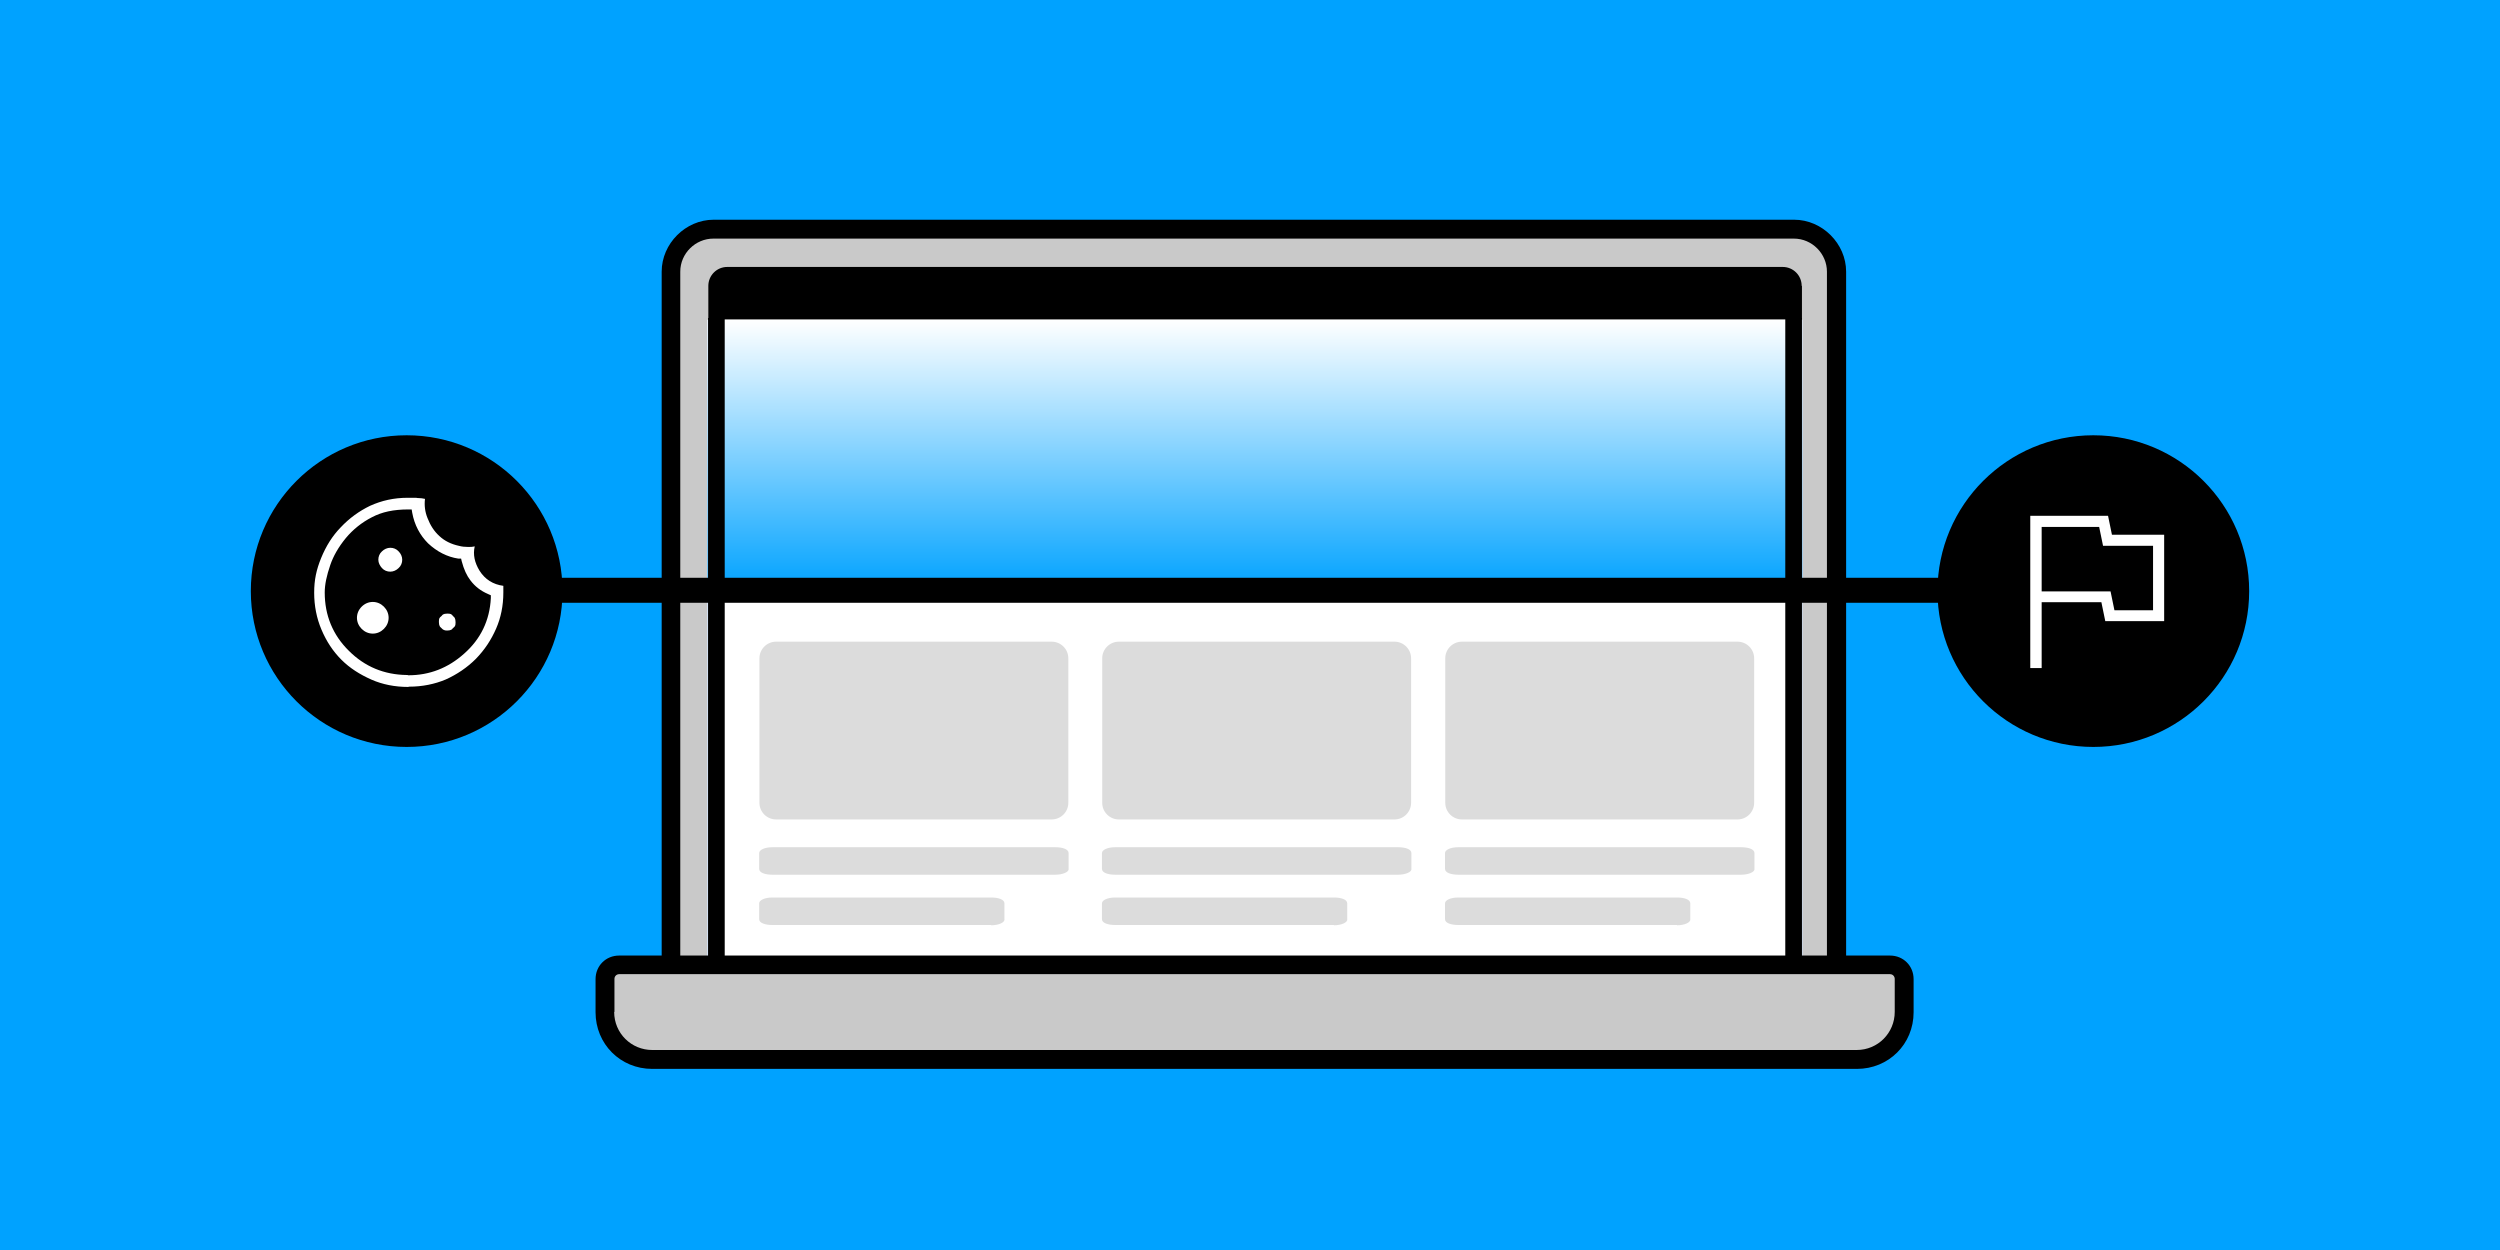 <svg width="900" height="450" viewBox="0 0 900 450" fill="none" xmlns="http://www.w3.org/2000/svg">
<rect x="0" y="0" width="900" height="450" fill="#333333" stroke="none"/>
<g clip-path="url(#clip0_1066_66684)">
<path d="M900 0H0V450H900V0Z" fill="#00A2FF"/>
<path d="M243.703 358.302L238.203 352.802V97.802C238.203 87.702 246.803 79.102 256.903 79.102H645.903C656.003 79.102 664.603 87.702 664.603 97.802V352.702L659.103 358.202H243.703V358.302Z" fill="black"/>
<path d="M244.898 97.798C244.898 91.198 250.398 85.898 256.798 85.898H645.798C652.398 85.898 657.698 91.398 657.698 97.798V351.498H244.898V97.798Z" fill="#C9C9C9"/>
<path d="M648.6 102.902C648.6 99.102 645.5 96.102 641.8 96.102H261.8C258 96.102 255 99.202 255 102.902V115.002H648.7V102.902H648.6Z" fill="black"/>
<path d="M648.803 115.199H254.703V351.399H648.803V115.199Z" fill="url(#paint0_linear_1066_66684)"/>
<path d="M648.803 115.199H254.703V351.399H648.803V115.199Z" fill="white"/>
<path d="M648.803 115.102H254.703V212.802H648.803V115.102Z" fill="url(#paint1_linear_1066_66684)"/>
<path d="M379.897 314.9H278.097C275.497 314.9 273.297 314.2 273.297 312.8V307.1C273.297 306 275.197 305 278.097 305H379.897C382.497 305 384.697 305.7 384.697 307.1V312.8C384.897 313.9 382.597 314.9 379.897 314.9Z" fill="#DCDCDC"/>
<path d="M356.797 333.002H278.097C275.497 333.002 273.297 332.302 273.297 330.902V325.202C273.297 324.102 275.197 323.102 278.097 323.102H356.797C359.397 323.102 361.597 323.802 361.597 325.202V330.902C361.797 332.102 359.497 333.102 356.797 333.102V333.002Z" fill="#DCDCDC"/>
<path d="M234.798 384.8C223.298 384.8 214.398 375.8 214.398 364.4V363.2V352.5C214.398 347.7 218.098 344 222.898 344H680.398C685.198 344 688.898 347.7 688.898 352.5V364.4C688.898 375.9 679.898 384.8 668.498 384.8H234.798Z" fill="black"/>
<path d="M221.102 364.299C221.102 371.999 227.302 377.999 234.802 377.999H668.402C676.102 377.999 682.102 371.799 682.102 364.299V352.399C682.102 351.499 681.402 350.699 680.402 350.699H222.902C222.002 350.699 221.202 351.399 221.202 352.399V364.299H221.102Z" fill="#C9C9C9"/>
<path d="M378.598 231H279.398C276.085 231 273.398 233.686 273.398 237V289C273.398 292.314 276.085 295 279.398 295H378.598C381.912 295 384.598 292.314 384.598 289V237C384.598 233.686 381.912 231 378.598 231Z" fill="#DCDCDC"/>
<path d="M503.303 314.9H401.503C398.903 314.9 396.703 314.2 396.703 312.8V307.1C396.703 306 398.603 305 401.503 305H503.303C505.903 305 508.103 305.7 508.103 307.1V312.8C508.303 313.9 506.003 314.9 503.303 314.9Z" fill="#DCDCDC"/>
<path d="M480.203 333.002H401.503C398.903 333.002 396.703 332.302 396.703 330.902V325.202C396.703 324.102 398.603 323.102 401.503 323.102H480.203C482.803 323.102 485.003 323.802 485.003 325.202V330.902C485.203 332.102 482.903 333.102 480.203 333.102V333.002Z" fill="#DCDCDC"/>
<path d="M501.997 231H402.797C399.483 231 396.797 233.686 396.797 237V289C396.797 292.314 399.483 295 402.797 295H501.997C505.311 295 507.997 292.314 507.997 289V237C507.997 233.686 505.311 231 501.997 231Z" fill="#DCDCDC"/>
<path d="M626.803 314.9H525.003C522.403 314.9 520.203 314.2 520.203 312.8V307.1C520.203 306 522.103 305 525.003 305H626.803C629.403 305 631.603 305.7 631.603 307.1V312.8C631.803 313.9 629.503 314.9 626.803 314.9Z" fill="#DCDCDC"/>
<path d="M603.703 333.002H525.003C522.403 333.002 520.203 332.302 520.203 330.902V325.202C520.203 324.102 522.103 323.102 525.003 323.102H603.703C606.303 323.102 608.503 323.802 608.503 325.202V330.902C608.703 332.102 606.403 333.102 603.703 333.102V333.002Z" fill="#DCDCDC"/>
<path d="M625.497 231H526.297C522.983 231 520.297 233.686 520.297 237V289C520.297 292.314 522.983 295 526.297 295H625.497C628.811 295 631.497 292.314 631.497 289V237C631.497 233.686 628.811 231 625.497 231Z" fill="#DCDCDC"/>
<path d="M706.7 208H200.5V217H706.7V208Z" fill="black"/>
<path d="M146.397 268.899C177.38 268.899 202.497 243.782 202.497 212.799C202.497 181.816 177.38 156.699 146.397 156.699C115.414 156.699 90.297 181.816 90.297 212.799C90.297 243.782 115.414 268.899 146.397 268.899Z" fill="black"/>
<path d="M753.6 268.899C784.583 268.899 809.7 243.782 809.7 212.799C809.7 181.816 784.583 156.699 753.6 156.699C722.617 156.699 697.5 181.816 697.5 212.799C697.5 243.782 722.617 268.899 753.6 268.899Z" fill="black"/>
<path d="M260.898 114.5H254.898V344.9H260.898V114.5Z" fill="black"/>
<path d="M648.703 114.5H642.703V344.9H648.703V114.5Z" fill="black"/>
<path d="M730.898 240.499V185.699H758.898L760.298 192.499H779.098V223.599H757.898L756.498 216.799H734.998V240.499H730.998H730.898ZM761.198 219.699H775.098V196.499H757.098L755.698 189.699H734.998V212.899H759.798L761.198 219.699Z" fill="white"/>
<path d="M147.002 247.299C142.102 247.299 137.702 246.399 133.802 244.699C129.502 242.799 125.902 240.499 122.902 237.499C119.902 234.499 117.502 230.899 115.702 226.599C114.002 222.599 113.102 218.099 113.102 213.399C113.102 208.699 113.902 205.099 115.602 200.899C117.402 196.499 119.702 192.899 122.602 189.899C125.802 186.499 129.302 183.999 133.202 182.099C137.402 180.199 141.802 179.199 146.802 179.199C151.802 179.199 149.302 179.199 149.702 179.199C150.002 179.199 150.202 179.299 150.402 179.299H150.602C151.402 179.299 152.102 179.399 153.002 179.599C152.702 181.899 153.002 184.299 153.902 186.499C154.902 189.099 156.302 191.299 158.202 192.999C160.002 194.699 162.402 195.899 165.202 196.499C166.302 196.799 167.402 196.899 168.502 196.899C169.602 196.899 170.102 196.899 170.902 196.699C170.202 199.699 170.902 202.599 172.602 205.399C174.602 208.599 177.502 210.399 181.202 210.899V213.299C181.202 218.099 180.302 222.399 178.602 226.299C176.802 230.399 174.502 233.899 171.302 237.199C168.202 240.299 164.502 242.799 160.502 244.599C156.502 246.299 152.002 247.199 147.302 247.199H147.202L147.002 247.299ZM146.802 243.099H147.002C154.602 243.099 161.302 240.499 167.102 235.299C173.002 230.099 176.302 223.399 176.702 215.299V214.299L175.802 213.899C173.002 212.699 171.002 211.099 169.402 208.999C168.002 207.199 167.002 204.999 166.202 201.999L166.002 201.099H165.002C161.002 200.499 157.302 198.599 154.102 195.599C151.202 192.699 149.202 188.999 148.402 184.599L148.202 183.399H147.002C141.702 183.399 137.502 184.299 133.902 186.199C130.202 188.099 127.102 190.599 124.502 193.699C121.802 196.999 120.002 200.199 118.902 203.399C117.602 207.199 116.902 210.399 116.902 213.299C116.902 221.499 119.802 228.599 125.602 234.299C131.302 239.999 138.302 242.899 146.402 242.999H146.802V243.099ZM161.002 226.999C160.102 226.999 159.502 226.799 158.902 226.099L158.702 225.899C158.502 225.799 158.002 225.299 158.002 223.899C158.002 222.499 158.202 222.399 158.902 221.799L159.102 221.599C159.202 221.399 159.602 220.899 161.002 220.899C162.402 220.899 162.502 221.099 163.102 221.799L163.302 221.999C163.502 222.099 164.002 222.599 164.002 223.999C164.002 225.399 163.802 225.499 163.102 226.099L162.902 226.299C162.802 226.499 162.402 226.999 160.902 226.999H161.002ZM134.202 228.099C132.702 228.099 131.302 227.499 130.202 226.399C129.102 225.299 128.502 223.899 128.502 222.399C128.502 220.899 129.102 219.499 130.202 218.399C131.302 217.299 132.702 216.699 134.202 216.699C135.702 216.699 137.102 217.299 138.202 218.399C139.302 219.499 139.902 220.899 139.902 222.399C139.902 223.899 139.302 225.299 138.202 226.399C137.102 227.499 135.702 228.099 134.202 228.099ZM140.502 205.799C139.402 205.799 138.302 205.399 137.502 204.499C136.702 203.599 136.202 202.599 136.202 201.499C136.202 200.399 136.602 199.299 137.502 198.499C138.302 197.699 139.402 197.199 140.502 197.199C141.602 197.199 142.702 197.599 143.502 198.499C144.302 199.299 144.802 200.399 144.802 201.499C144.802 202.599 144.402 203.699 143.502 204.499C142.702 205.299 141.602 205.799 140.502 205.799Z" fill="white"/>
</g>
<defs>
<linearGradient id="paint0_linear_1066_66684" x1="254.703" y1="233.299" x2="648.803" y2="233.299" gradientUnits="userSpaceOnUse">
<stop stop-color="#83B6FD"/>
<stop offset="0.5" stop-color="#F0F0F0"/>
<stop offset="1" stop-color="#83B6FD"/>
</linearGradient>
<linearGradient id="paint1_linear_1066_66684" x1="451.703" y1="115.102" x2="451.703" y2="212.802" gradientUnits="userSpaceOnUse">
<stop stop-color="white"/>
<stop offset="1" stop-color="#00A2FF"/>
</linearGradient>
<clipPath id="clip0_1066_66684">
<rect width="900" height="450" fill="white"/>
</clipPath>
</defs>
</svg>
